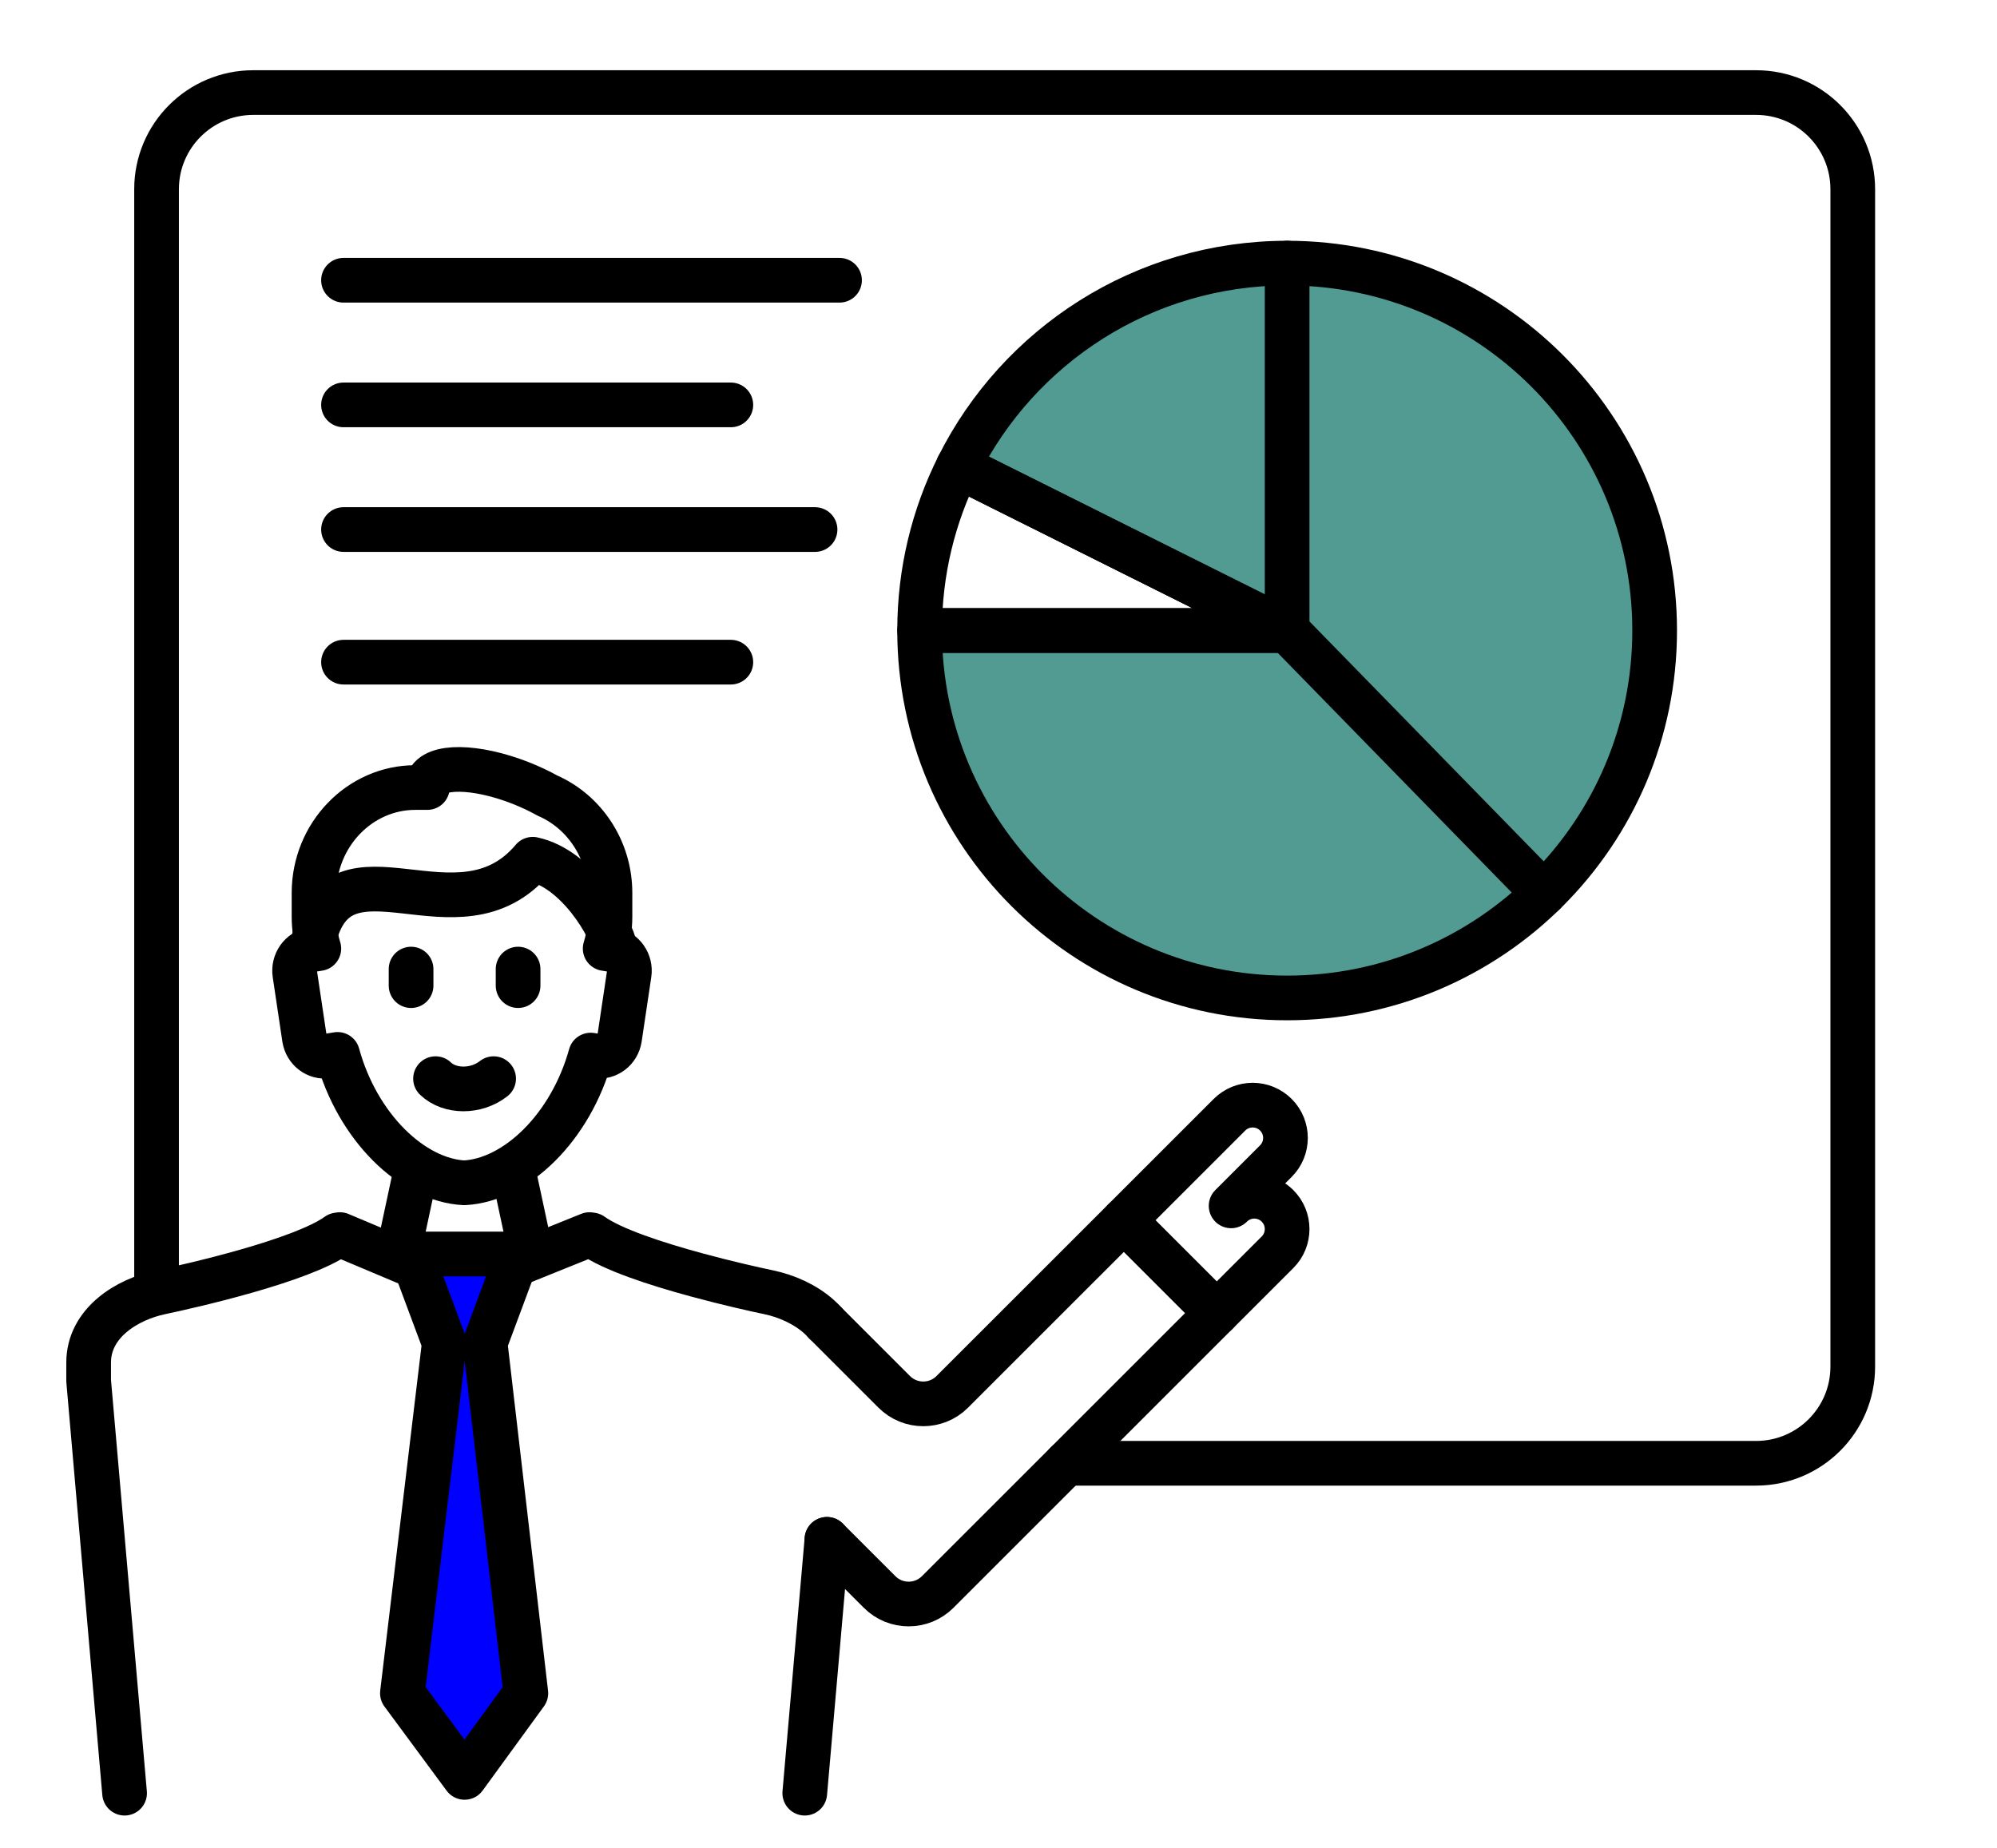 <?xml version="1.0" encoding="UTF-8"?><svg xmlns="http://www.w3.org/2000/svg" viewBox="0 0 804.374 744.619"><g id="Ebene_2"><g><line x1="167.412" y1="472.129" x2="160.759" y2="503.21" style="fill:none; stroke:#000; stroke-linecap:round; stroke-linejoin:round; stroke-width:18px;"/><line x1="206.845" y1="472.129" x2="213.498" y2="503.21" style="fill:none; stroke:#000; stroke-linecap:round; stroke-linejoin:round; stroke-width:18px;"/></g></g><g id="Isolationsmodus"><path d="M63.062,520.667V76.224c0-21.499,17.428-38.928,38.928-38.928H707.346c21.499,0,38.928,17.428,38.928,38.928v474.377c0,21.499-17.428,38.928-38.928,38.928H429.554" style="fill:none; stroke:#000; stroke-linecap:round; stroke-linejoin:round; stroke-width:18px;"/><line x1="333.09" y1="620.174" x2="324.152" y2="722.442" style="fill:none; stroke:#000; stroke-linecap:round; stroke-linejoin:round; stroke-width:18px;"/><path d="M332.272,532.84c-.736-.828-1.533-1.615-2.361-2.361-5.672-5.1-13.266-8.36-20.145-9.812-5.223-1.094-16.731-3.649-29.241-7.052-16.159-4.385-33.993-10.18-42.18-16.077l-.889-.143-51.368,20.717-49.181-20.717-.889,.143c-14.533,10.466-59.432,20.604-71.431,23.129-13.144,2.78-28.883,12.121-28.883,28.311v7.287l14.477,166.177" style="fill:none; stroke:#000; stroke-linecap:round; stroke-linejoin:round; stroke-width:18px;"/><polygon points="162.086 682.174 178.973 541.084 165.601 505.212 208.76 505.212 195.393 541.084 211.805 682.174 187.128 716.084 162.086 682.174" style="fill:#0000fe; stroke:#000; stroke-linecap:round; stroke-linejoin:round; stroke-width:18px;"/><line x1="165.576" y1="390.425" x2="165.576" y2="397.094" style="fill:none; stroke:#000; stroke-linecap:round; stroke-linejoin:round; stroke-width:18px;"/><line x1="208.681" y1="390.425" x2="208.681" y2="397.094" style="fill:none; stroke:#000; stroke-linecap:round; stroke-linejoin:round; stroke-width:18px;"/><path d="M198.827,434.569c-7,5.52-17.621,5.516-23.398,0" style="fill:none; stroke:#000; stroke-linecap:round; stroke-linejoin:round; stroke-width:18px;"/><path d="M332.272,532.84l27.902,27.902c6.47,6.47,16.946,6.47,23.405,0l69.121-69.111,37.376,37.376-112.374,112.374c-6.47,6.469-16.946,6.469-23.405,0l-21.207-21.207" style="fill:none; stroke:#000; stroke-linecap:round; stroke-linejoin:round; stroke-width:18px;"/><path d="M514.574,504.519l-24.499,24.488-37.376-37.376,42.517-42.517c5.161-5.161,13.532-5.161,18.693,0,5.162,5.161,5.151,13.532,0,18.683l-18.029,18.029c.817-.818,1.717-1.503,2.667-2.065,5.069-2.964,11.682-2.279,16.026,2.065,5.161,5.161,5.161,13.532,0,18.693Z" style="fill:none; stroke:#000; stroke-linecap:round; stroke-linejoin:round; stroke-width:18px;"/><path d="M237.918,425.07c-8.079,29.165-30.055,50.404-50.94,51.465-20.953-1.061-42.999-22.434-51.016-51.738l-3.951,.642c-4.466,.721-8.685-2.49-9.381-7.139l-3.872-25.922c-.694-4.649,2.393-9.041,6.855-9.765l2.808-.454c-1.251-4.064-1.93-8.385-1.93-12.872v-9.543c0-23.351,18.353-42.458,40.786-42.458h4.862c-.052-.799,.04-1.561,.301-2.275,2.506-6.883,19.232-6.667,37.357,.479,3.853,1.522,7.458,3.233,10.725,5.05,14.743,6.417,25.171,21.602,25.171,39.204v9.543c0,4.487-.675,8.808-1.928,12.872l2.804,.454c4.467,.724,7.552,5.116,6.859,9.765l-3.871,25.922c-.696,4.649-4.917,7.86-9.381,7.139l-2.257-.369h0Z" style="fill:none; stroke:#000; stroke-linecap:round; stroke-linejoin:round; stroke-width:18px;"/><path d="M247.885,382.47c-1.61-8.955-15.412-32.466-33.307-36.292-30.004,35.6-77.805-12.087-88.207,32.505" style="fill:none; stroke:#000; stroke-linecap:round; stroke-linejoin:round; stroke-width:18px;"/><path d="M666.478,254.022c0,81.764-66.28,148.033-148.033,148.033s-148.033-66.269-148.033-148.033h148.033l-132.453-66.161c24.292-48.535,74.477-81.86,132.453-81.86,81.752,0,148.033,66.268,148.033,148.021Z" style="fill:#519b93; stroke:#000; stroke-linecap:round; stroke-linejoin:round; stroke-width:18px;"/><polyline points="518.445 106 518.445 254.028 621.836 359.949" style="fill:none; stroke:#000; stroke-linecap:round; stroke-linejoin:round; stroke-width:18px;"/><path d="M518.445,254.022h-148.033c0-23.777,5.612-46.249,15.579-66.161l132.453,66.161Z" style="fill:none; stroke:#000; stroke-linecap:round; stroke-linejoin:round; stroke-width:18px;"/><line x1="138.36" y1="112.907" x2="338.152" y2="112.907" style="fill:none; stroke:#000; stroke-linecap:round; stroke-linejoin:round; stroke-width:18px;"/><line x1="138.36" y1="163.125" x2="294.375" y2="163.125" style="fill:none; stroke:#000; stroke-linecap:round; stroke-linejoin:round; stroke-width:18px;"/><line x1="138.36" y1="266.775" x2="294.375" y2="266.775" style="fill:none; stroke:#000; stroke-linecap:round; stroke-linejoin:round; stroke-width:18px;"/><line x1="138.36" y1="213.343" x2="328.294" y2="213.343" style="fill:none; stroke:#000; stroke-linecap:round; stroke-linejoin:round; stroke-width:18px;"/></g></svg>